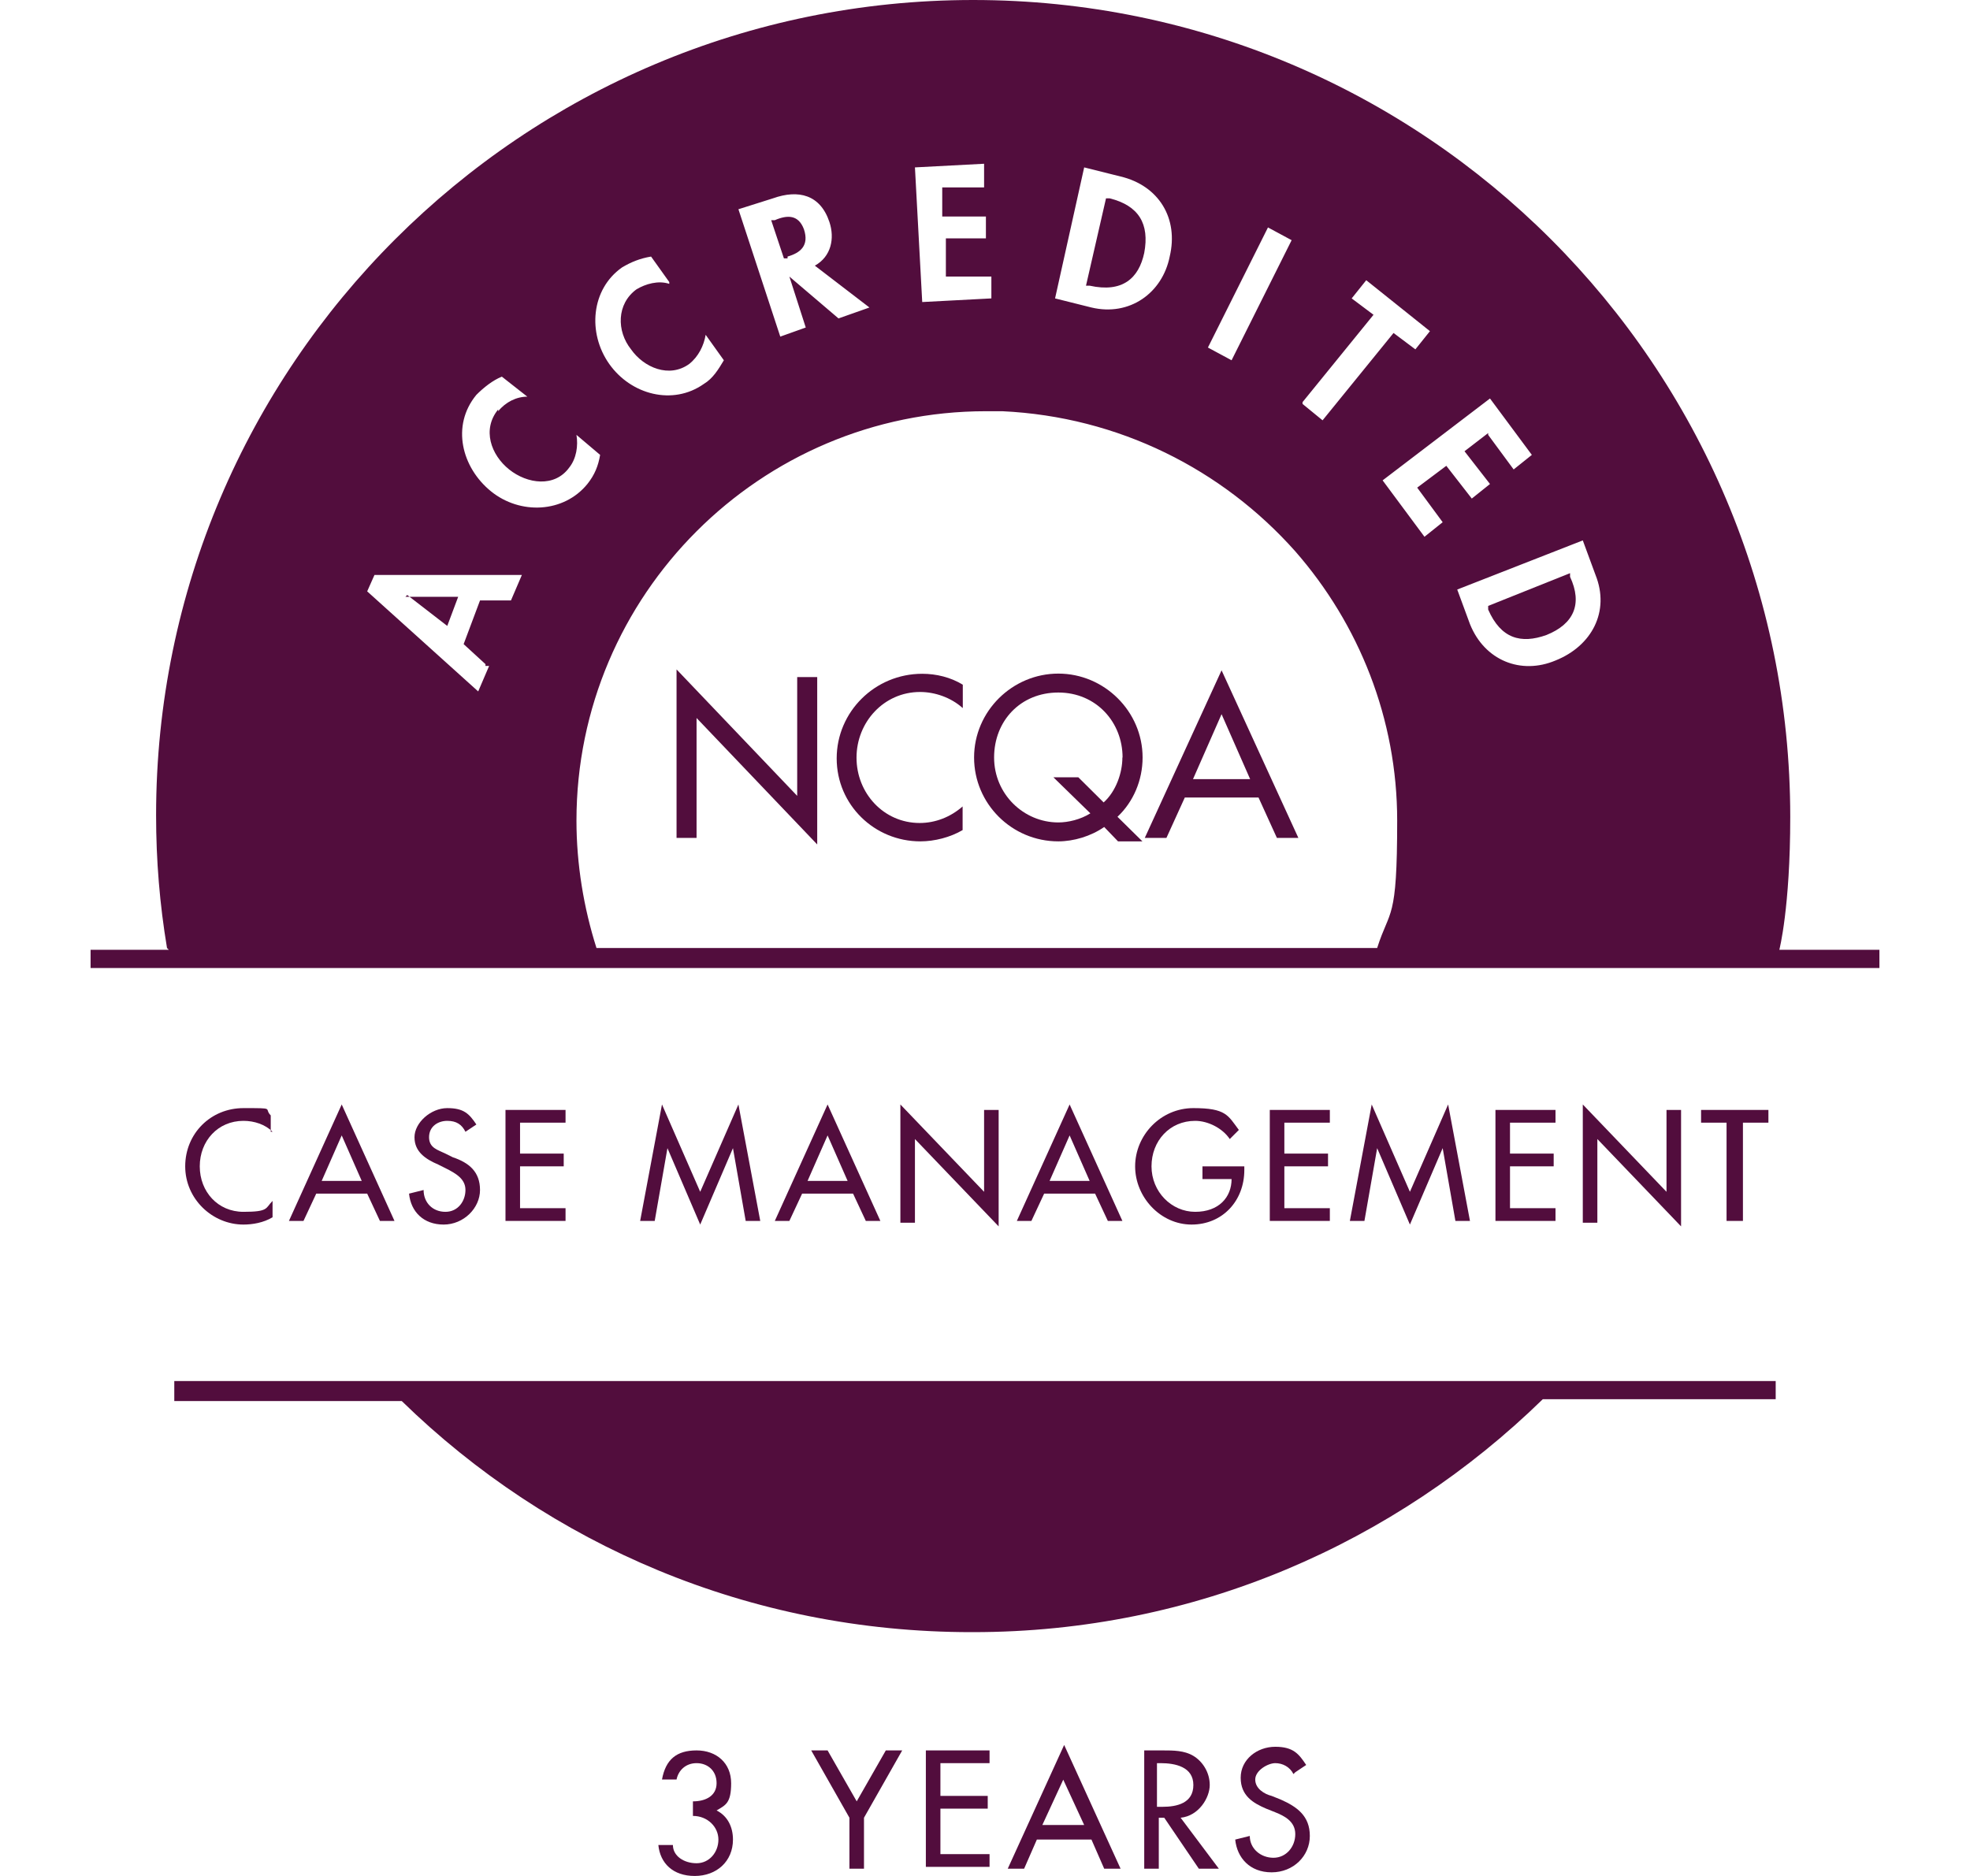 <?xml version="1.0" encoding="UTF-8"?>
<svg id="Layer_2" data-name="Layer 2" xmlns="http://www.w3.org/2000/svg" viewBox="0 0 98.3 103.1" width="168px" height="160px">
  <defs>
    <style>
      .cls-1, .cls-2 {
        fill: #520d3d;
      }

      .cls-2 {
        fill-rule: evenodd;
      }
    </style>
  </defs>
  <g id="Layer_1-2" data-name="Layer 1">
    <g>
      <path class="cls-1" d="M10,62.2c-.4-.4-1-.6-1.6-.6-1.4,0-2.4,1.1-2.4,2.5s1,2.5,2.4,2.5,1.2-.2,1.6-.6v.9c-.5.3-1.1.4-1.6.4-1.7,0-3.2-1.4-3.2-3.2s1.4-3.2,3.2-3.2,1.1,0,1.5.4v.9s.1,0,.1,0Z"/>
      <path class="cls-1" d="M13.8,62.4l-1.1,2.5h2.2s-1.1-2.5-1.1-2.5ZM12.4,65.6l-.7,1.5h-.8l2.9-6.4,2.9,6.4h-.8l-.7-1.5h-2.8Z"/>
      <path class="cls-1" d="M20.6,62.2c-.2-.4-.5-.6-1-.6s-1,.3-1,.9.5.7.9.9l.4.2c.9.3,1.5.8,1.5,1.8s-.9,1.9-2,1.9-1.8-.7-1.9-1.7l.8-.2c0,.7.5,1.2,1.2,1.2s1.1-.6,1.1-1.2-.5-.9-1.1-1.2l-.4-.2c-.7-.3-1.3-.7-1.3-1.5s.9-1.6,1.8-1.6,1.2.3,1.6.9l-.6.4h0Z"/>
      <path class="cls-1" d="M22.8,61h3.3v.7h-2.5v1.7h2.4v.7h-2.4v2.3h2.5v.7h-3.3v-6.1Z"/>
      <path class="cls-1" d="M31.7,63.1h0l-.7,4h-.8l1.2-6.4,2.1,4.8,2.1-4.8,1.2,6.4h-.8l-.7-4h0l-1.8,4.2s-1.8-4.2-1.8-4.2Z"/>
      <path class="cls-1" d="M40.5,62.4l-1.1,2.5h2.2s-1.1-2.5-1.1-2.5ZM39.1,65.6l-.7,1.5h-.8l2.9-6.4,2.9,6.4h-.8l-.7-1.5h-2.8Z"/>
      <path class="cls-1" d="M44.5,60.7l4.6,4.8v-4.5h.8v6.4l-4.6-4.8v4.6h-.8v-6.4h0v-.1Z"/>
      <path class="cls-1" d="M53.8,62.4l-1.1,2.5h2.2s-1.1-2.5-1.1-2.5ZM52.4,65.6l-.7,1.5h-.8l2.9-6.4,2.9,6.4h-.8l-.7-1.5h-2.8Z"/>
      <path class="cls-1" d="M63.4,64.1v.2c0,1.7-1.2,3-2.9,3s-3.1-1.5-3.1-3.2,1.4-3.2,3.2-3.2,1.9.4,2.5,1.2l-.5.5c-.4-.6-1.2-1-1.9-1-1.4,0-2.4,1.1-2.4,2.5s1.1,2.5,2.4,2.5,2-.8,2-1.8h-1.6v-.7h2.4-.1Z"/>
      <path class="cls-1" d="M64.8,61h3.3v.7h-2.5v1.7h2.4v.7h-2.4v2.3h2.5v.7h-3.3v-6.1Z"/>
      <path class="cls-1" d="M70.7,63.1h0l-.7,4h-.8l1.2-6.4,2.1,4.8,2.1-4.8,1.2,6.4h-.8l-.7-4h0l-1.8,4.2-1.8-4.2h0Z"/>
      <path class="cls-1" d="M77.2,61h3.3v.7h-2.5v1.7h2.4v.7h-2.4v2.3h2.5v.7h-3.3v-6.1Z"/>
      <path class="cls-1" d="M82,60.7l4.6,4.8v-4.5h.8v6.4l-4.6-4.8v4.6h-.8v-6.4h0v-.1Z"/>
      <path class="cls-1" d="M90.7,67.1h-.8v-5.4h-1.4v-.7h3.7v.7h-1.4v5.4h-.1Z"/>
      <path class="cls-1" d="M33.1,99c.7,0,1.3-.3,1.3-1s-.5-1.1-1.1-1.1-1,.4-1.1.9h-.8c.2-1.1.8-1.6,1.9-1.6s1.9.7,1.9,1.8-.3,1.2-.8,1.5c.6.3.9.9.9,1.6,0,1.2-.9,2-2.1,2s-1.9-.7-2-1.7h.8c0,.6.6,1,1.3,1s1.2-.6,1.2-1.3-.6-1.3-1.4-1.3v-.7h0v-.1Z"/>
      <path class="cls-1" d="M39.6,96.2h.9l1.6,2.8,1.6-2.8h.9l-2.1,3.7v2.8h-.8v-2.8s-2.1-3.7-2.1-3.7Z"/>
      <path class="cls-1" d="M45.9,96.2h3.5v.7h-2.7v1.8h2.6v.7h-2.6v2.5h2.7v.7h-3.5v-6.5h0v.1Z"/>
      <path class="cls-1" d="M53.5,97.7l-1.2,2.6h2.3l-1.2-2.6h.1ZM52,101.1l-.7,1.6h-.9l3.1-6.8,3.1,6.8h-.9l-.7-1.6s-3,0-3,0Z"/>
      <path class="cls-1" d="M58.6,99.3h.3c.8,0,1.7-.2,1.7-1.2s-1-1.2-1.8-1.2h-.2s0,2.4,0,2.4ZM61.9,102.7h-1l-1.9-2.8h-.3v2.8h-.8v-6.5h1c.6,0,1.2,0,1.7.3s.9.9.9,1.6-.6,1.7-1.6,1.8l2.1,2.8h-.1Z"/>
      <path class="cls-1" d="M66.1,97.5c-.2-.4-.6-.6-1-.6s-1.1.4-1.1.9.5.8.9.9l.5.2c.9.4,1.6.9,1.6,2s-.9,2-2.1,2-1.9-.8-2-1.8l.8-.2c0,.7.6,1.2,1.3,1.2s1.2-.6,1.2-1.3-.6-1-1.1-1.2l-.5-.2c-.7-.3-1.4-.7-1.4-1.7s.9-1.7,1.9-1.7,1.3.4,1.7,1l-.6.4h0l-.1.1Z"/>
      <path class="cls-1" d="M48.5,89.7c12.2,0,23.2-4.9,31.3-12.8h12.8v-1H4.6v1.1h12.5c8.1,7.9,19.1,12.7,31.3,12.7,0,0,.1,0,.1,0Z"/>
      <path class="cls-1" d="M17.3,32.8h2.9l-.6,1.6-2.2-1.7h0l-.1.1Z"/>
      <path class="cls-1" d="M38.3,14.2h-.2l-.7-2.1h.2c.7-.3,1.3-.3,1.6.5.3.9-.2,1.3-.9,1.5h0v.1Z"/>
      <path class="cls-1" d="M54.9,15.7h-.2l1.1-4.8h.2c1.6.4,2.2,1.4,1.9,3-.3,1.4-1.2,2.2-3,1.8Z"/>
      <path class="cls-1" d="M76.8,33.5v-.2l4.5-1.8v.2c.7,1.5.2,2.6-1.3,3.2-1.4.5-2.5.2-3.2-1.4Z"/>
      <path class="cls-2" d="M4.2,52.1c-.4-2.4-.6-4.8-.6-7.3,0-24.7,20.1-44.8,44.9-44.8s44.9,20.1,44.9,44.9c0,5-.6,7.3-.6,7.3h5.5v1H0v-1h4.3l-.1-.1ZM27.8,52.1c-.7-2.2-1.1-4.6-1.1-7,0-12.4,10.1-22.5,22.5-22.5s.6,0,.9,0c6.4.3,12.1,3.2,16.1,7.7,3.5,4,5.6,9.2,5.6,14.8s-.4,4.8-1.1,7H27.8ZM21.7,36.5l-1.2-1.1.9-2.4h1.7l.6-1.4h-8.1l-.4.9,6.1,5.5.6-1.4h-.2v-.1ZM22.4,22.6c.4-.5,1-.8,1.6-.8l-1.4-1.1c-.5.2-1,.6-1.4,1-1.4,1.7-.8,4,.8,5.3,1.6,1.3,4,1.2,5.3-.4.4-.5.6-1,.7-1.6l-1.3-1.1c.1.6,0,1.3-.4,1.8-.8,1.1-2.3.9-3.3.1s-1.5-2.2-.6-3.3h0v.1ZM31.8,15.6c-.6-.2-1.3,0-1.8.3-1.1.8-1.1,2.3-.3,3.3.7,1,2.1,1.6,3.2.8.5-.4.8-1,.9-1.6l1,1.4c-.3.5-.6,1-1.1,1.3-1.7,1.2-4,.6-5.2-1.1s-1-4.1.7-5.3c.5-.3,1-.5,1.6-.6l1,1.4h0v.1ZM41.1,17.5l1.7-.6-3-2.3c.9-.5,1.1-1.5.8-2.4-.5-1.5-1.7-1.8-3.1-1.3l-1.9.6,2.3,7,1.4-.5-.9-2.8h0s2.7,2.3,2.7,2.3ZM46.8,10.3v1.6h2.4c0-.1,0,1.2,0,1.2h-2.2v2.1h2.5c0-.1,0,1.2,0,1.2l-3.8.2-.4-7.4,3.8-.2v1.3h-2.3c0,.1,0,0,0,0ZM56.6,9.7l-2-.5-1.6,7.2,2,.5c2.1.5,3.9-.8,4.3-2.8.5-2.1-.6-3.9-2.7-4.4ZM62.7,19.8l-1.3-.7,3.3-6.6,1.3.7s-3.3,6.6-3.3,6.6ZM66.6,22.2l1.1.9,3.9-4.8,1.2.9.8-1-3.5-2.8-.8,1,1.2.9-3.9,4.8h0v.1ZM76.8,23.8l-1.3,1,1.4,1.8-1,.8-1.4-1.8-1.6,1.2,1.4,1.9-1,.8-2.3-3.1,5.9-4.5,2.3,3.1-1,.8-1.4-1.9h0v-.1ZM82.7,31.6l-.7-1.9-6.9,2.7.7,1.9c.8,2,2.8,2.8,4.7,2,2-.8,3-2.7,2.2-4.7Z"/>
      <path class="cls-1" d="M32.2,36.79l6.63,6.95v-6.53h1.1v9.2l-6.63-6.95v6.59h-1.1v-9.26Z"/>
      <path class="cls-1" d="M47.91,38.9c-.63-.56-1.5-.87-2.33-.87-1.98,0-3.49,1.65-3.49,3.61s1.5,3.59,3.47,3.59c.87,0,1.7-.33,2.36-.91v1.3c-.68.4-1.55.62-2.32.62-2.52,0-4.6-2-4.6-4.56s2.1-4.65,4.7-4.65c.77,0,1.56.19,2.23.6v1.28Z"/>
      <path class="cls-2" d="M55.7,45.45l.76.79h1.34l-1.37-1.35c.87-.82,1.38-2,1.38-3.26,0-2.53-2.1-4.61-4.63-4.61s-4.63,2.07-4.63,4.61,2.07,4.61,4.63,4.61c.84,0,1.79-.28,2.52-.79ZM56.7,41.63c0,.84-.35,1.86-1.03,2.47l-1.39-1.38h-1.37l2.03,1.98c-.54.34-1.22.5-1.76.5-1.91,0-3.53-1.56-3.53-3.57s1.45-3.57,3.53-3.57,3.53,1.63,3.53,3.57Z"/>
      <path class="cls-2" d="M60.13,43.83l-1.01,2.22h-1.19l4.22-9.21,4.22,9.21h-1.18l-1.01-2.22h-4.05ZM62.15,39.25l-1.57,3.57h3.14l-1.57-3.57Z"/>
    </g>
  </g>
</svg>